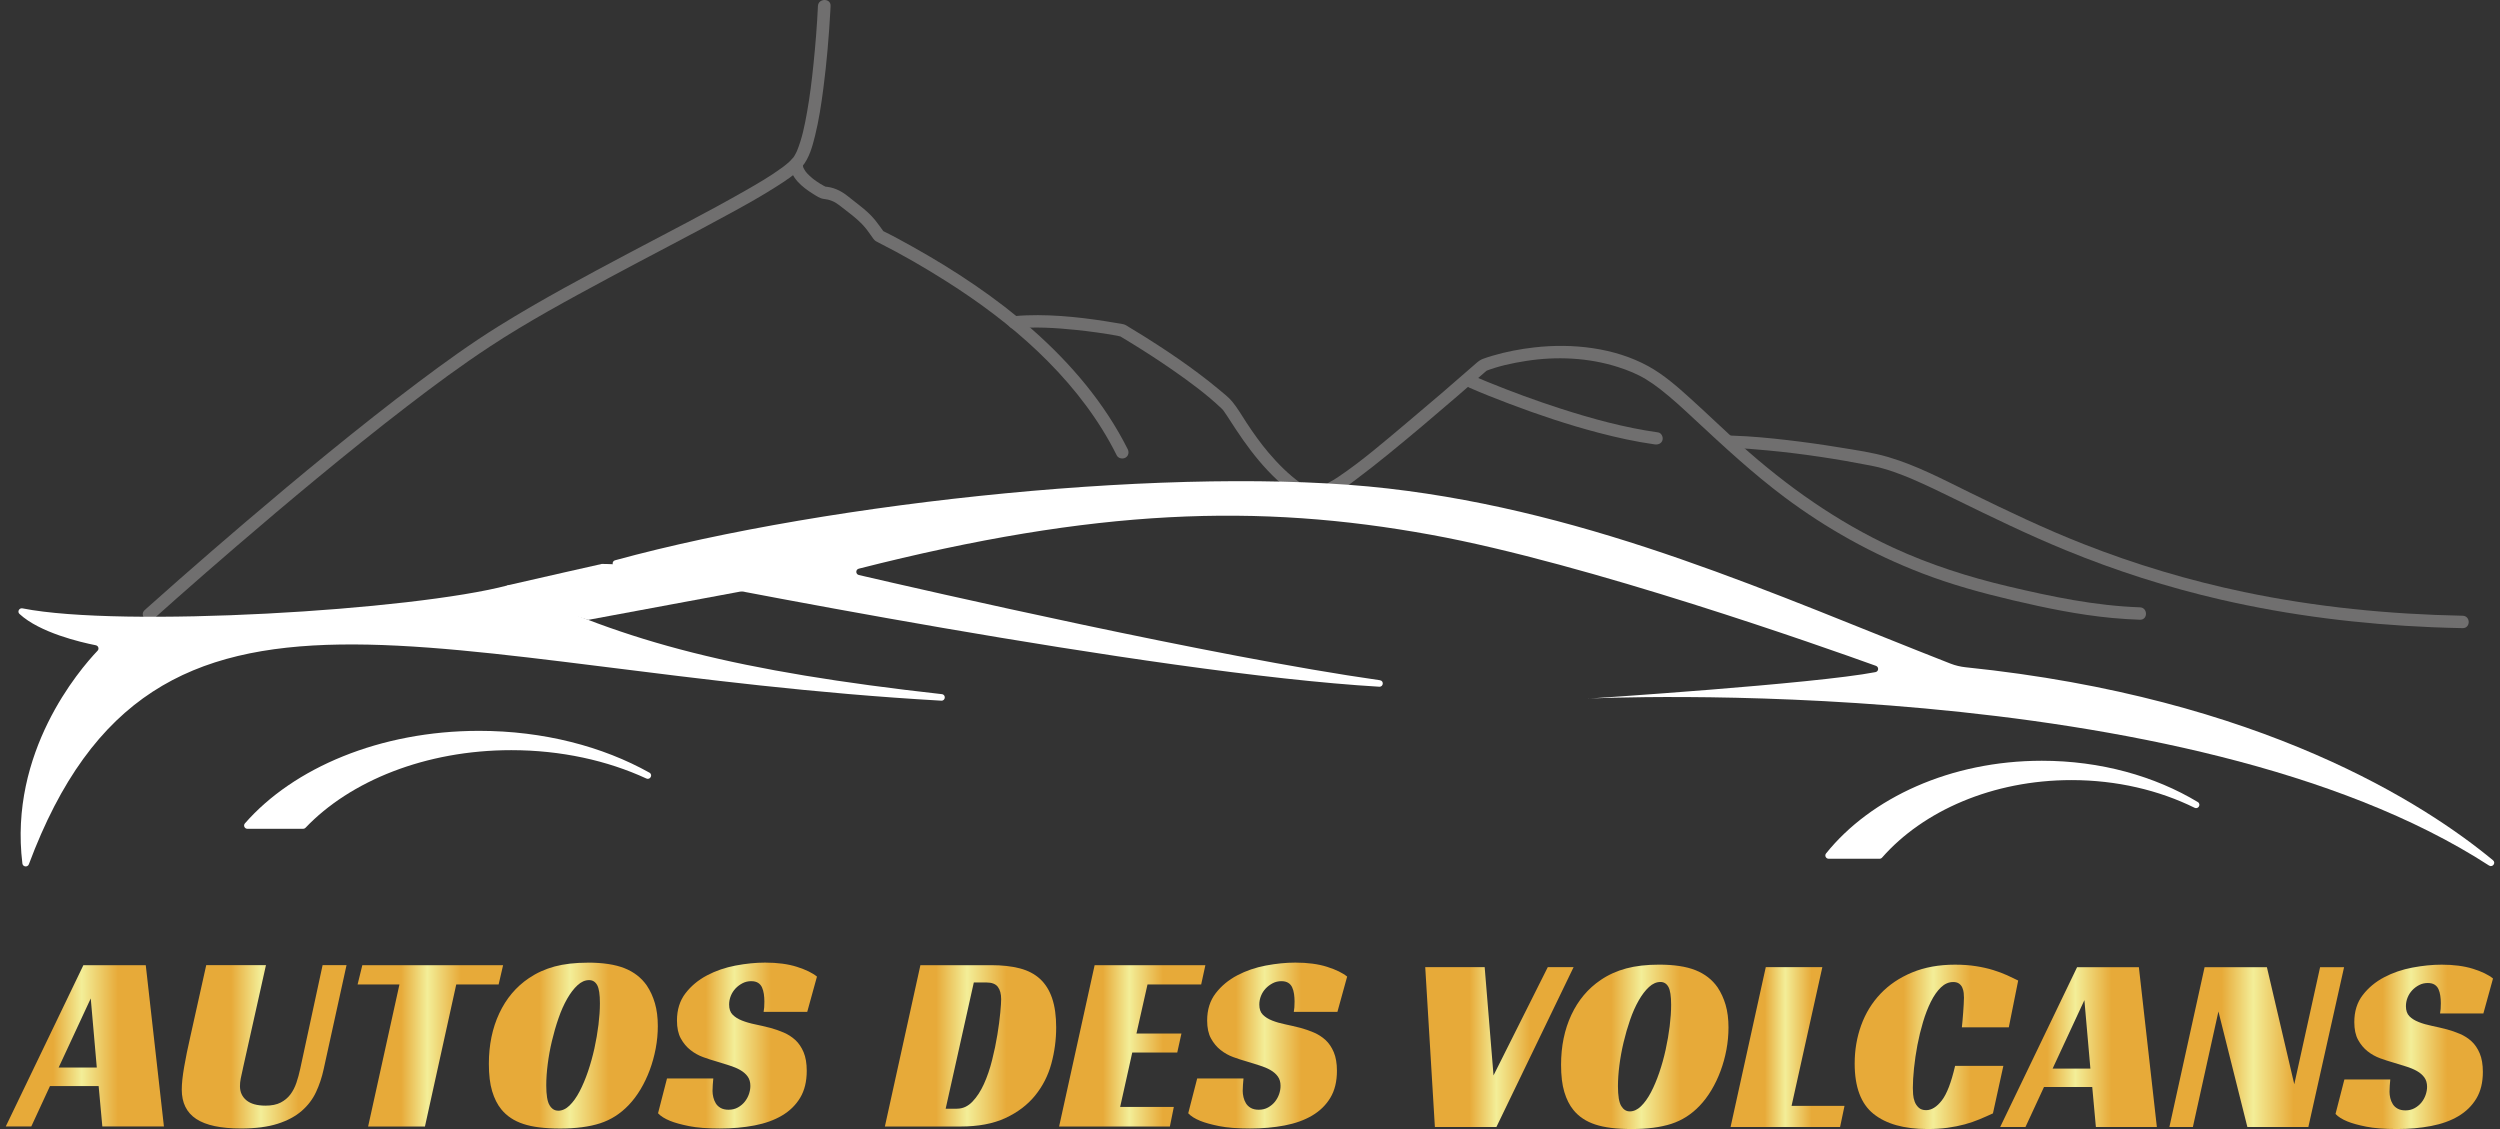 <?xml version="1.0" encoding="UTF-8"?>
<svg xmlns="http://www.w3.org/2000/svg" width="310" height="140" viewBox="0 0 310 140" fill="none">
  <rect x="0" y="0" width="310" height="140" fill="#333333" stroke="none"/>
  <path d="M19.058 76.733C20.002 75.883 20.953 75.04 21.907 74.196C24.338 72.047 26.786 69.914 29.246 67.799C32.581 64.93 35.941 62.088 39.336 59.286C43.001 56.26 46.703 53.277 50.474 50.38C53.828 47.8 57.239 45.278 60.781 42.951C65.478 39.863 70.463 37.178 75.415 34.509C80.535 31.751 85.715 29.103 90.814 26.308C92.665 25.295 94.51 24.263 96.285 23.127C97.39 22.419 98.598 21.671 99.451 20.668C100.352 19.608 100.738 18.155 101.064 16.841C101.541 14.916 101.836 12.952 102.093 10.988C102.513 7.774 102.786 4.541 102.965 1.306C102.975 1.118 102.987 0.93 102.993 0.742C103.041 -0.249 101.472 -0.246 101.425 0.742C101.312 3.156 101.117 5.57 100.869 7.977C100.662 10.009 100.43 11.899 100.076 13.894C99.787 15.52 99.461 17.179 98.827 18.712C98.786 18.814 98.883 18.586 98.839 18.685C98.824 18.719 98.811 18.753 98.792 18.786C98.761 18.851 98.733 18.916 98.701 18.977C98.639 19.1 98.573 19.224 98.497 19.344C98.438 19.439 98.372 19.528 98.309 19.621C98.472 19.39 98.243 19.689 98.184 19.753C98.005 19.944 97.81 20.119 97.609 20.289C97.5 20.381 97.387 20.474 97.274 20.563C97.214 20.609 97.151 20.658 97.092 20.704C97.236 20.594 97.026 20.754 96.985 20.781C95.539 21.843 93.973 22.752 92.414 23.642C87.682 26.345 82.813 28.817 78 31.375C72.54 34.275 67.066 37.194 61.82 40.454C58.387 42.588 55.105 44.961 51.88 47.384C48.108 50.217 44.413 53.147 40.757 56.124C37.102 59.102 33.764 61.9 30.316 64.843C27.592 67.168 24.888 69.511 22.199 71.872C20.837 73.07 19.479 74.27 18.129 75.48C18.067 75.535 18.007 75.591 17.947 75.646C17.201 76.317 18.314 77.404 19.058 76.736V76.733Z" fill="#706F6F"></path>
  <path d="M139.835 55.7C136.992 50.02 132.794 45.072 128.009 40.864C123.475 36.88 118.393 33.518 113.112 30.566C111.889 29.882 110.655 29.208 109.394 28.592L109.677 28.869C109.294 28.337 108.924 27.795 108.509 27.287C107.96 26.61 107.314 26.049 106.63 25.51C106.106 25.098 105.582 24.682 105.058 24.273C104.202 23.599 103.248 23.171 102.137 23.131L102.532 23.235C101.968 22.964 101.425 22.626 100.923 22.253C100.813 22.17 100.992 22.305 100.879 22.219C100.822 22.176 100.766 22.13 100.713 22.084C100.612 22.001 100.515 21.918 100.421 21.828C100.251 21.671 100.038 21.456 99.931 21.314C99.856 21.219 99.655 20.889 99.621 20.8C99.621 20.8 99.561 20.606 99.549 20.532C99.574 20.662 99.546 20.335 99.549 20.274C99.583 19.282 98.014 19.285 97.98 20.274C97.917 21.979 99.514 23.235 100.844 24.057C101.224 24.291 101.679 24.618 102.137 24.664C102.871 24.741 103.48 24.987 104.054 25.436C105.146 26.296 106.332 27.114 107.236 28.17C107.625 28.626 107.948 29.134 108.302 29.614C108.497 29.876 108.679 29.956 108.952 30.091C111.832 31.545 114.634 33.164 117.354 34.888C121.392 37.446 125.236 40.3 128.693 43.585C132.176 46.895 135.257 50.623 137.598 54.801C137.905 55.352 138.2 55.912 138.482 56.476C138.671 56.848 139.21 56.95 139.555 56.753C139.944 56.531 140.023 56.075 139.838 55.7H139.835Z" fill="#706F6F"></path>
  <path d="M125.763 40.74C128.292 40.491 130.862 40.648 133.384 40.907C135.135 41.085 136.826 41.322 138.577 41.636C138.63 41.645 138.894 41.735 138.944 41.704C138.944 41.704 138.718 41.578 138.79 41.642C138.825 41.673 138.881 41.695 138.922 41.719C139.364 41.981 139.804 42.246 140.24 42.514C142.041 43.619 143.813 44.77 145.545 45.977C147.594 47.406 149.624 48.905 151.438 50.617C151.51 50.684 151.576 50.755 151.645 50.829C151.667 50.854 151.767 50.98 151.67 50.86C151.573 50.74 151.692 50.891 151.714 50.922C151.858 51.125 151.999 51.328 152.137 51.537C152.514 52.107 152.878 52.679 153.251 53.249C155.592 56.789 158.4 60.228 162.209 62.325C162.752 62.623 163.31 62.885 163.881 63.119C164.245 63.27 164.628 63.442 165.02 63.523C165.487 63.615 166.005 63.495 166.15 62.977C166.25 62.62 166.08 62.3 165.814 62.069C165.484 61.783 165.07 61.549 164.669 61.37C164.361 61.232 164.069 61.133 163.73 61.266C163.137 61.5 163.131 62.186 163.501 62.605C163.687 62.814 163.916 62.987 164.135 63.156C164.468 63.415 164.92 63.473 165.246 63.156C165.519 62.888 165.578 62.328 165.246 62.066C165.08 61.937 164.913 61.808 164.76 61.666C164.722 61.632 164.687 61.583 164.647 61.552C164.559 61.484 164.709 61.629 164.719 61.645C164.725 61.654 164.813 61.912 164.807 61.98L164.7 62.368C164.502 62.787 164.082 62.744 163.9 62.713C163.919 62.716 163.938 62.725 163.96 62.731C164.129 62.774 163.762 62.63 163.966 62.734C164.101 62.805 164.239 62.873 164.371 62.95C164.502 63.027 164.628 63.113 164.756 63.193C164.618 63.051 164.904 63.285 164.756 63.193C164.772 63.208 164.788 63.221 164.8 63.236C164.687 63.091 164.537 62.836 164.637 62.568L164.838 62.229C164.938 62.112 165.196 62.026 165.343 62.02C165.334 62.02 165.324 62.02 165.315 62.02C165.321 62.02 165.544 62.079 165.403 62.026C165.302 61.989 165.189 61.968 165.086 61.934C164.678 61.798 164.283 61.632 163.894 61.45C162.987 61.026 162.127 60.511 161.315 59.933C159.809 58.858 158.485 57.531 157.295 56.127C156.313 54.967 155.416 53.705 154.563 52.408C153.992 51.54 153.471 50.617 152.806 49.81C152.341 49.247 151.72 48.779 151.161 48.308C150.321 47.6 149.455 46.925 148.573 46.267C146.913 45.023 145.203 43.85 143.462 42.723C142.326 41.984 141.175 41.267 140.011 40.571C139.81 40.451 139.593 40.288 139.361 40.22C139.116 40.149 138.847 40.125 138.596 40.081C134.884 39.441 131.062 38.97 127.288 39.102C126.777 39.121 126.268 39.152 125.76 39.204C125.34 39.244 124.976 39.527 124.976 39.974C124.976 40.359 125.336 40.786 125.76 40.743L125.763 40.74Z" fill="#706F6F"></path>
  <path d="M165.613 61.133C166.541 60.684 167.382 60.025 168.201 59.412C169.553 58.406 170.871 57.356 172.18 56.294C175.044 53.966 177.855 51.577 180.651 49.17C181.928 48.068 183.202 46.965 184.469 45.851L184.124 46.048C185.737 45.404 187.497 45.029 189.21 44.761C193.01 44.164 196.976 44.342 200.646 45.518C201.848 45.903 203.025 46.377 204.104 47.033C204.415 47.224 204.719 47.424 205.02 47.633C205.372 47.88 205.635 48.08 205.855 48.249C207.336 49.401 208.71 50.678 210.081 51.956C213.702 55.324 217.316 58.68 221.285 61.654C226.487 65.548 232.194 68.725 238.288 71.071C241.977 72.494 245.771 73.534 249.62 74.439C253.683 75.394 257.769 76.243 261.935 76.631C263.068 76.736 264.207 76.807 265.346 76.847C266.356 76.884 266.353 75.344 265.346 75.308C259.795 75.114 254.415 73.987 249.034 72.715C244.152 71.564 239.379 70.04 234.827 67.946C227.821 64.723 221.571 60.29 215.87 55.185C213.749 53.286 211.709 51.306 209.598 49.401C207.988 47.947 206.316 46.467 204.396 45.414C200.185 43.102 194.977 42.541 190.249 43.08C188.489 43.28 186.741 43.613 185.044 44.117C184.658 44.231 184.272 44.355 183.892 44.496C183.563 44.619 183.315 44.804 183.054 45.035C180.187 47.547 177.297 50.035 174.373 52.482C171.646 54.767 168.923 57.134 165.961 59.126C165.594 59.372 165.224 59.615 164.825 59.809C163.918 60.247 164.712 61.577 165.616 61.139L165.613 61.133Z" fill="#706F6F"></path>
  <path d="M182.163 48.055C183.81 48.778 185.489 49.437 187.17 50.074C190.782 51.441 194.453 52.673 198.192 53.655C200.495 54.261 202.827 54.772 205.186 55.105C205.603 55.163 206.03 55.003 206.152 54.566C206.253 54.206 206.027 53.679 205.603 53.618C201.478 53.039 197.436 51.934 193.483 50.659C190.443 49.677 187.44 48.575 184.488 47.368C184.425 47.343 184.362 47.316 184.299 47.291C184.265 47.276 184.058 47.193 184.165 47.236C184.271 47.279 184.099 47.208 184.067 47.196C184.017 47.174 183.964 47.153 183.914 47.131C183.738 47.057 183.565 46.983 183.39 46.909C183.245 46.848 183.098 46.786 182.953 46.722C182.568 46.552 182.109 46.611 181.88 46.999C181.683 47.328 181.774 47.879 182.163 48.052V48.055Z" fill="#706F6F"></path>
  <path d="M214.559 55.548C216.134 55.57 217.712 55.711 219.278 55.859C223.548 56.262 227.793 56.915 231.997 57.737C233.007 57.934 233.989 58.214 234.956 58.556C235.339 58.691 235.718 58.833 236.095 58.984C236.286 59.061 236.478 59.138 236.669 59.215C236.481 59.138 236.725 59.239 236.788 59.264C236.907 59.313 237.03 59.366 237.149 59.418C238.909 60.175 240.632 61.013 242.351 61.856C246.897 64.082 251.444 66.296 256.134 68.22C262.359 70.775 268.785 72.832 275.352 74.346C283.936 76.326 292.727 77.404 301.534 77.773C302.811 77.825 304.085 77.865 305.362 77.89C306.372 77.909 306.372 76.369 305.362 76.351C296.254 76.172 287.155 75.276 278.241 73.407C271.445 71.982 264.781 69.99 258.331 67.453C253.571 65.582 248.893 63.349 244.268 61.081C240.989 59.47 237.685 57.722 234.162 56.681C232.189 56.096 230.105 55.81 228.075 55.477C225.945 55.126 223.805 54.825 221.659 54.575C219.403 54.313 217.131 54.092 214.857 54.021C214.756 54.018 214.656 54.015 214.556 54.012C213.545 53.996 213.545 55.536 214.556 55.551L214.559 55.548Z" fill="#706F6F"></path>
  <path d="M196.924 86.622C196.924 86.622 271.08 82.992 308.636 107.323C309.072 107.606 309.53 107.006 309.135 106.676C300.792 99.765 280.445 86.523 243.758 82.743C243.109 82.675 242.469 82.524 241.86 82.287C220.041 73.753 197.809 63.526 172.119 60.573C146.589 57.639 103.118 62.131 76.27 69.474C75.853 69.588 75.871 70.176 76.298 70.262C86.621 72.346 142.726 83.485 171.024 85.153C171.554 85.184 171.635 84.421 171.108 84.347C150.532 81.431 114.517 73.165 106.5 71.303C106.08 71.204 106.073 70.619 106.494 70.514C135.864 63.046 155.982 62.393 177.452 66.312C196.836 69.849 226.213 80.255 232.617 82.564C233.009 82.706 232.965 83.263 232.557 83.343C225.052 84.802 196.924 86.628 196.924 86.628V86.622ZM11.881 80.012C9.974 79.633 4.926 78.451 2.415 76.127C2.114 75.85 2.381 75.357 2.786 75.437C15.047 77.866 51.236 75.696 62.967 72.583C63.064 72.559 63.168 72.568 63.259 72.614C77.456 79.649 91.591 83.257 116.785 86.074C117.318 86.132 117.253 86.915 116.716 86.884C53.099 83.257 19.248 65.185 3.58 107.169C3.429 107.572 2.83 107.505 2.776 107.077C1.085 93.272 9.82 83.085 12.098 80.689C12.321 80.456 12.198 80.077 11.878 80.012H11.881Z" fill="white"></path>
  <path d="M272.121 100.162C272.595 100.396 272.978 99.725 272.523 99.451C267.192 96.246 260.481 94.334 253.189 94.334C241.878 94.334 231.97 98.93 226.432 105.824C226.216 106.091 226.41 106.485 226.759 106.485H233.065C233.184 106.485 233.297 106.433 233.376 106.344C238.465 100.547 247.084 96.732 256.863 96.732C262.483 96.732 267.719 97.991 272.121 100.159V100.162Z" fill="white"></path>
  <path d="M80.15 96.533C80.627 96.755 80.988 96.065 80.53 95.809C74.722 92.561 67.387 90.625 59.411 90.625C47.137 90.625 36.385 95.215 30.37 102.099C30.138 102.364 30.329 102.773 30.684 102.773H37.587C37.7 102.773 37.809 102.727 37.885 102.644C43.407 96.841 52.772 93.02 63.396 93.02C69.574 93.02 75.328 94.31 80.144 96.533H80.15Z" fill="white"></path>
  <path d="M74.644 69.923C74.644 69.923 65.592 71.961 63.11 72.543C60.629 73.125 72.934 76.865 72.934 76.865L104.887 70.923" fill="white"></path>
  <path d="M20.323 139.683H12.69L12.232 134.674H6.195L3.88 139.683H0.714L10.34 119.681H18.074L20.327 139.683H20.323ZM7.271 132.374H12.003L11.253 123.806L7.271 132.374Z" fill="url(#paint0_linear_228_2613)"></path>
  <path d="M30.113 132.531C30.003 132.993 29.918 133.393 29.852 133.729C29.786 134.064 29.755 134.379 29.755 134.674C29.755 135.41 30.022 135.998 30.555 136.438C31.088 136.878 31.876 137.1 32.921 137.1C33.683 137.1 34.307 136.974 34.797 136.721C35.286 136.469 35.688 136.133 36.005 135.715C36.319 135.296 36.57 134.813 36.755 134.265C36.94 133.72 37.097 133.141 37.228 132.531L40.002 119.678H42.97L40.131 132.593C39.914 133.6 39.597 134.545 39.183 135.428C38.769 136.312 38.176 137.088 37.404 137.759C36.632 138.43 35.638 138.963 34.417 139.351C33.2 139.738 31.688 139.932 29.88 139.932C27.38 139.932 25.529 139.538 24.333 138.75C23.138 137.962 22.539 136.749 22.539 135.111C22.539 134.375 22.636 133.443 22.834 132.307C23.028 131.174 23.279 129.945 23.583 128.621L25.573 119.675H32.98L30.11 132.528L30.113 132.531Z" fill="url(#paint1_linear_228_2613)"></path>
  <path d="M61.827 122.076H56.575L52.693 139.686H45.647L49.531 122.076H44.341L44.928 119.681H62.385L61.83 122.076H61.827Z" fill="url(#paint2_linear_228_2613)"></path>
  <path d="M72.89 119.366C74.76 119.366 76.279 119.597 77.443 120.059C78.607 120.521 79.526 121.235 80.201 122.202C80.637 122.851 80.972 123.587 81.211 124.406C81.449 125.225 81.569 126.17 81.569 127.241C81.569 128.165 81.481 129.089 81.308 130.012C81.132 130.936 80.888 131.823 80.574 132.675C80.257 133.525 79.877 134.325 79.432 135.071C78.986 135.816 78.491 136.471 77.948 137.038C76.925 138.109 75.745 138.86 74.409 139.291C73.072 139.722 71.422 139.938 69.464 139.938C67.506 139.938 66.047 139.75 64.896 139.371C63.741 138.993 62.828 138.383 62.153 137.546C61.673 136.958 61.3 136.213 61.027 135.311C60.754 134.409 60.619 133.273 60.619 131.909C60.619 129.578 61.049 127.494 61.909 125.656C62.768 123.818 63.992 122.365 65.58 121.293C66.537 120.644 67.603 120.161 68.777 119.843C69.953 119.529 71.321 119.372 72.887 119.372L72.89 119.366ZM69.203 137.73C69.702 137.73 70.176 137.515 70.622 137.084C71.067 136.653 71.481 136.077 71.861 135.351C72.241 134.627 72.589 133.802 72.906 132.878C73.219 131.955 73.486 131 73.706 130.012C73.922 129.024 74.092 128.045 74.211 127.066C74.33 126.09 74.39 125.203 74.39 124.403C74.39 123.31 74.277 122.559 74.048 122.149C73.819 121.74 73.486 121.534 73.053 121.534C72.551 121.534 72.074 121.743 71.616 122.165C71.158 122.586 70.728 123.147 70.327 123.849C69.922 124.554 69.564 125.36 69.251 126.275C68.934 127.189 68.664 128.128 68.435 129.095C68.206 130.062 68.033 131.016 67.914 131.961C67.795 132.906 67.735 133.777 67.735 134.575C67.735 135.772 67.87 136.598 68.143 137.047C68.416 137.5 68.767 137.724 69.203 137.724V137.73Z" fill="url(#paint3_linear_228_2613)"></path>
  <path d="M94.687 125.478C94.753 125.163 94.784 124.732 94.784 124.188C94.784 123.874 94.762 123.563 94.718 123.258C94.674 122.953 94.599 122.679 94.489 122.439C94.379 122.199 94.216 122.008 94 121.872C93.783 121.737 93.498 121.666 93.153 121.666C92.76 121.666 92.403 121.749 92.076 121.919C91.75 122.088 91.462 122.303 91.211 122.565C90.96 122.827 90.765 123.132 90.624 123.479C90.483 123.827 90.41 124.188 90.41 124.566C90.41 125.111 90.558 125.533 90.85 125.825C91.145 126.121 91.531 126.361 92.007 126.549C92.484 126.737 93.03 126.897 93.639 127.02C94.248 127.146 94.878 127.294 95.531 127.46C96.074 127.608 96.62 127.796 97.162 128.027C97.705 128.258 98.192 128.569 98.615 128.956C99.039 129.344 99.381 129.849 99.644 130.468C99.905 131.087 100.036 131.86 100.036 132.783C100.036 134.107 99.763 135.218 99.221 136.124C98.678 137.026 97.925 137.761 96.968 138.328C96.011 138.894 94.875 139.304 93.558 139.556C92.243 139.809 90.812 139.935 89.265 139.935C87.719 139.935 86.42 139.836 85.431 139.636C84.44 139.436 83.665 139.221 83.097 138.99C82.422 138.716 81.924 138.402 81.597 138.045L82.708 133.728H88.45C88.428 133.916 88.406 134.175 88.384 134.501C88.362 134.827 88.352 135.083 88.352 135.274C88.352 135.526 88.384 135.788 88.45 136.062C88.515 136.336 88.619 136.588 88.76 136.819C88.901 137.05 89.102 137.238 89.363 137.386C89.623 137.534 89.949 137.607 90.341 137.607C90.778 137.607 91.163 137.512 91.499 137.324C91.835 137.136 92.121 136.899 92.346 136.616C92.572 136.333 92.748 136.019 92.867 135.671C92.986 135.323 93.046 134.984 93.046 134.646C93.046 134.184 92.933 133.796 92.704 133.479C92.475 133.165 92.164 132.897 91.775 132.675C91.386 132.454 90.931 132.266 90.42 132.109C89.909 131.952 89.381 131.789 88.839 131.619C88.318 131.472 87.766 131.293 87.191 131.084C86.614 130.874 86.087 130.579 85.61 130.2C85.133 129.822 84.735 129.344 84.418 128.766C84.101 128.19 83.944 127.448 83.944 126.546C83.944 125.204 84.299 124.074 85.004 123.159C85.71 122.245 86.605 121.506 87.681 120.94C88.757 120.373 89.937 119.97 91.22 119.727C92.503 119.486 93.721 119.363 94.875 119.363C96.397 119.363 97.708 119.536 98.807 119.884C99.905 120.231 100.736 120.635 101.304 121.097L100.096 125.474H94.681L94.687 125.478Z" fill="url(#paint4_linear_228_2613)"></path>
  <path d="M109.725 139.683L114.13 119.681H122.909C124.258 119.681 125.438 119.813 126.448 120.075C127.458 120.336 128.296 120.774 128.961 121.383C129.623 121.993 130.125 122.79 130.461 123.778C130.797 124.767 130.966 125.973 130.966 127.402C130.966 128.935 130.765 130.438 130.364 131.906C129.962 133.378 129.291 134.689 128.356 135.844C127.421 136.998 126.197 137.928 124.685 138.633C123.172 139.338 121.309 139.689 119.087 139.689H109.722L109.725 139.683ZM118.664 137.478C119.382 137.478 120.019 137.189 120.574 136.613C121.13 136.035 121.607 135.302 122.011 134.409C122.413 133.516 122.752 132.531 123.022 131.447C123.295 130.367 123.511 129.32 123.674 128.313C123.837 127.307 123.957 126.401 124.032 125.604C124.107 124.807 124.145 124.24 124.145 123.905C124.145 123.255 124.01 122.744 123.737 122.378C123.464 122.011 122.99 121.826 122.319 121.826H120.753L117.261 137.482H118.664V137.478Z" fill="url(#paint5_linear_228_2613)"></path>
  <path d="M135.731 119.681H149.467L148.946 122.076H142.291L140.92 128.156H146.499L145.978 130.518H140.399L138.899 137.26H145.554L145.065 139.686H131.329L135.734 119.684L135.731 119.681Z" fill="url(#paint6_linear_228_2613)"></path>
  <path d="M160.43 125.478C160.496 125.163 160.527 124.732 160.527 124.188C160.527 123.874 160.505 123.563 160.462 123.258C160.418 122.953 160.342 122.679 160.232 122.439C160.123 122.199 159.96 122.008 159.743 121.872C159.527 121.737 159.241 121.666 158.896 121.666C158.504 121.666 158.146 121.749 157.82 121.919C157.493 122.088 157.205 122.303 156.954 122.565C156.703 122.827 156.508 123.132 156.367 123.479C156.226 123.827 156.154 124.188 156.154 124.566C156.154 125.111 156.301 125.533 156.593 125.825C156.888 126.121 157.274 126.361 157.751 126.549C158.228 126.737 158.774 126.897 159.382 127.02C159.991 127.146 160.622 127.294 161.274 127.46C161.817 127.608 162.363 127.796 162.906 128.027C163.448 128.258 163.935 128.569 164.358 128.956C164.782 129.344 165.124 129.849 165.387 130.468C165.648 131.087 165.78 131.86 165.78 132.783C165.78 134.107 165.507 135.218 164.964 136.124C164.421 137.026 163.668 137.761 162.711 138.328C161.754 138.894 160.618 139.304 159.301 139.556C157.986 139.809 156.555 139.935 155.008 139.935C153.462 139.935 152.163 139.836 151.174 139.636C150.183 139.436 149.408 139.221 148.84 138.99C148.166 138.716 147.667 138.402 147.34 138.045L148.451 133.728H154.193C154.171 133.916 154.149 134.175 154.127 134.501C154.105 134.827 154.095 135.083 154.095 135.274C154.095 135.526 154.127 135.788 154.193 136.062C154.259 136.336 154.362 136.588 154.503 136.819C154.645 137.05 154.845 137.238 155.106 137.386C155.366 137.534 155.692 137.607 156.085 137.607C156.521 137.607 156.907 137.512 157.242 137.324C157.578 137.136 157.864 136.899 158.09 136.616C158.315 136.333 158.491 136.019 158.61 135.671C158.73 135.323 158.789 134.984 158.789 134.646C158.789 134.184 158.676 133.796 158.447 133.479C158.218 133.165 157.908 132.897 157.519 132.675C157.129 132.454 156.675 132.266 156.163 132.109C155.652 131.952 155.125 131.789 154.582 131.619C154.061 131.472 153.509 131.293 152.935 131.084C152.357 130.874 151.83 130.579 151.353 130.2C150.876 129.822 150.478 129.344 150.161 128.766C149.844 128.19 149.687 127.448 149.687 126.546C149.687 125.204 150.042 124.074 150.748 123.159C151.454 122.245 152.348 121.506 153.424 120.94C154.5 120.373 155.68 119.97 156.963 119.727C158.246 119.486 159.464 119.363 160.618 119.363C162.14 119.363 163.452 119.536 164.55 119.884C165.648 120.231 166.479 120.635 167.047 121.097L165.839 125.474H160.424L160.43 125.478Z" fill="url(#paint7_linear_228_2613)"></path>
  <path d="M176.726 119.928H184.099L185.197 133.351L191.924 119.928H195.125L185.555 139.748H177.925L176.729 119.928H176.726Z" fill="url(#paint8_linear_228_2613)"></path>
  <path d="M205.73 119.616C207.585 119.616 209.087 119.844 210.242 120.303C211.393 120.761 212.307 121.47 212.975 122.424C213.405 123.07 213.74 123.797 213.979 124.61C214.214 125.423 214.333 126.358 214.333 127.418C214.333 128.335 214.246 129.249 214.076 130.164C213.904 131.081 213.662 131.959 213.348 132.802C213.034 133.646 212.658 134.437 212.216 135.176C211.773 135.915 211.284 136.564 210.744 137.128C209.731 138.19 208.56 138.932 207.236 139.36C205.909 139.785 204.278 140 202.339 140C200.4 140 198.953 139.812 197.811 139.437C196.669 139.061 195.762 138.458 195.094 137.626C194.62 137.045 194.247 136.306 193.977 135.41C193.707 134.514 193.572 133.39 193.572 132.039C193.572 129.73 193.999 127.664 194.849 125.841C195.7 124.022 196.914 122.581 198.486 121.519C199.433 120.875 200.491 120.395 201.655 120.084C202.819 119.773 204.177 119.616 205.73 119.616ZM202.078 137.814C202.574 137.814 203.041 137.602 203.484 137.174C203.926 136.746 204.334 136.176 204.714 135.456C205.09 134.739 205.435 133.923 205.749 133.005C206.063 132.091 206.326 131.143 206.54 130.164C206.756 129.185 206.922 128.212 207.042 127.245C207.161 126.278 207.221 125.398 207.221 124.607C207.221 123.526 207.108 122.781 206.882 122.375C206.656 121.968 206.326 121.765 205.897 121.765C205.401 121.765 204.927 121.974 204.475 122.39C204.023 122.806 203.597 123.363 203.198 124.059C202.8 124.758 202.442 125.558 202.131 126.463C201.818 127.368 201.548 128.301 201.322 129.256C201.096 130.213 200.924 131.158 200.804 132.097C200.685 133.033 200.625 133.898 200.625 134.689C200.625 135.875 200.76 136.694 201.03 137.14C201.3 137.586 201.648 137.811 202.081 137.811L202.078 137.814Z" fill="url(#paint9_linear_228_2613)"></path>
  <path d="M218.955 119.928H225.97L222.155 137.128H228.719L228.17 139.751H214.59L218.955 119.931V119.928Z" fill="url(#paint10_linear_228_2613)"></path>
  <path d="M247.117 138.063C246.578 138.313 246.022 138.559 245.451 138.796C244.88 139.036 244.271 139.243 243.625 139.421C242.979 139.597 242.273 139.738 241.507 139.843C240.742 139.948 239.907 140 239 140C236.111 140 233.886 139.375 232.324 138.128C230.761 136.878 229.98 134.8 229.98 131.885C229.98 130.197 230.25 128.612 230.789 127.125C231.329 125.638 232.126 124.336 233.183 123.224C234.241 122.11 235.543 121.232 237.096 120.586C238.649 119.942 240.425 119.619 242.43 119.619C243.377 119.619 244.246 119.681 245.034 119.807C245.821 119.93 246.531 120.093 247.167 120.29C247.804 120.487 248.375 120.703 248.881 120.931C249.386 121.158 249.844 121.377 250.255 121.586L249.091 127.393H243.271C243.293 127.187 243.321 126.916 243.352 126.58C243.384 126.248 243.412 125.909 243.434 125.564C243.456 125.219 243.478 124.884 243.5 124.551C243.522 124.219 243.531 123.939 243.531 123.708C243.531 123.541 243.518 123.347 243.5 123.129C243.478 122.91 243.424 122.698 243.336 122.488C243.249 122.279 243.117 122.11 242.932 121.974C242.75 121.839 242.505 121.771 242.204 121.771C241.642 121.771 241.131 121.996 240.67 122.442C240.205 122.889 239.791 123.483 239.424 124.222C239.057 124.961 238.734 125.798 238.454 126.734C238.175 127.67 237.943 128.621 237.758 129.591C237.576 130.558 237.435 131.512 237.338 132.448C237.24 133.384 237.193 134.206 237.193 134.914C237.193 135.123 237.203 135.382 237.225 135.696C237.247 136.007 237.309 136.309 237.419 136.601C237.526 136.894 237.695 137.143 237.921 137.349C238.147 137.559 238.454 137.66 238.844 137.66C239.512 137.66 240.158 137.26 240.783 136.459C241.407 135.659 241.956 134.227 242.433 132.168H248.416L247.123 138.067L247.117 138.063Z" fill="url(#paint11_linear_228_2613)"></path>
  <path d="M267.454 139.751H259.89L259.438 134.788H253.455L251.158 139.751H248.021L257.559 119.931H265.22L267.451 139.751H267.454ZM254.521 132.51H259.209L258.465 124.019L254.521 132.51Z" fill="url(#paint12_linear_228_2613)"></path>
  <path d="M286.239 139.751H278.674L275.085 125.423L271.916 139.751H269.004L273.369 119.931H281.096L284.491 134.447L287.692 119.931H290.666L286.236 139.751H286.239Z" fill="url(#paint13_linear_228_2613)"></path>
  <path d="M302.567 125.672C302.633 125.361 302.664 124.933 302.664 124.391C302.664 124.08 302.642 123.772 302.598 123.471C302.554 123.169 302.479 122.898 302.372 122.658C302.265 122.418 302.102 122.233 301.889 122.097C301.672 121.962 301.393 121.894 301.048 121.894C300.659 121.894 300.304 121.977 299.981 122.144C299.658 122.31 299.373 122.522 299.125 122.784C298.877 123.046 298.682 123.344 298.544 123.689C298.403 124.034 298.334 124.391 298.334 124.767C298.334 125.309 298.478 125.724 298.77 126.017C299.062 126.309 299.445 126.546 299.919 126.734C300.392 126.922 300.932 127.079 301.534 127.202C302.137 127.328 302.764 127.473 303.411 127.639C303.95 127.784 304.487 127.972 305.026 128.199C305.566 128.427 306.046 128.735 306.467 129.12C306.887 129.505 307.226 130.003 307.486 130.619C307.744 131.232 307.875 131.998 307.875 132.913C307.875 134.224 307.606 135.327 307.066 136.222C306.526 137.118 305.783 137.845 304.835 138.408C303.888 138.972 302.761 139.375 301.456 139.624C300.151 139.874 298.736 140 297.205 140C295.673 140 294.387 139.901 293.405 139.704C292.423 139.507 291.654 139.295 291.093 139.064C290.424 138.793 289.929 138.482 289.605 138.128L290.704 133.852H296.395C296.373 134.04 296.351 134.295 296.329 134.615C296.307 134.939 296.298 135.194 296.298 135.379C296.298 135.628 296.329 135.89 296.395 136.161C296.461 136.432 296.561 136.681 296.703 136.909C296.844 137.137 297.041 137.325 297.302 137.469C297.559 137.614 297.882 137.688 298.271 137.688C298.701 137.688 299.084 137.595 299.42 137.408C299.755 137.22 300.035 136.986 300.261 136.706C300.486 136.426 300.659 136.112 300.778 135.77C300.897 135.425 300.957 135.089 300.957 134.757C300.957 134.298 300.844 133.913 300.618 133.602C300.392 133.292 300.085 133.024 299.696 132.805C299.307 132.586 298.861 132.399 298.353 132.245C297.845 132.091 297.324 131.928 296.784 131.761C296.266 131.617 295.721 131.438 295.149 131.232C294.578 131.023 294.054 130.733 293.581 130.358C293.107 129.982 292.712 129.511 292.401 128.938C292.087 128.366 291.934 127.633 291.934 126.737C291.934 125.407 292.285 124.286 292.985 123.381C293.684 122.476 294.569 121.743 295.636 121.18C296.703 120.617 297.873 120.216 299.144 119.979C300.414 119.739 301.622 119.619 302.764 119.619C304.273 119.619 305.572 119.792 306.661 120.133C307.75 120.475 308.575 120.878 309.134 121.334L307.938 125.672H302.57H302.567Z" fill="url(#paint14_linear_228_2613)"></path>
  <defs>
    <linearGradient id="paint0_linear_228_2613" x1="0.714" y1="129.68" x2="20.323" y2="129.68" gradientUnits="userSpaceOnUse">
      <stop offset="0.3" stop-color="#E7AA39"></stop>
      <stop offset="0.48" stop-color="#F3EE98"></stop>
      <stop offset="0.71" stop-color="#E7AA39"></stop>
    </linearGradient>
    <linearGradient id="paint1_linear_228_2613" x1="22.542" y1="129.807" x2="42.97" y2="129.807" gradientUnits="userSpaceOnUse">
      <stop offset="0.3" stop-color="#E7AA39"></stop>
      <stop offset="0.48" stop-color="#F3EE98"></stop>
      <stop offset="0.71" stop-color="#E7AA39"></stop>
    </linearGradient>
    <linearGradient id="paint2_linear_228_2613" x1="44.338" y1="0" x2="62.382" y2="0" gradientUnits="userSpaceOnUse">
      <stop offset="0.3" stop-color="#E7AA39"></stop>
      <stop offset="0.48" stop-color="#F3EE98"></stop>
      <stop offset="0.71" stop-color="#E7AA39"></stop>
    </linearGradient>
    <linearGradient id="paint3_linear_228_2613" x1="60.622" y1="129.649" x2="81.569" y2="129.649" gradientUnits="userSpaceOnUse">
      <stop offset="0.3" stop-color="#E7AA39"></stop>
      <stop offset="0.48" stop-color="#F3EE98"></stop>
      <stop offset="0.71" stop-color="#E7AA39"></stop>
    </linearGradient>
    <linearGradient id="paint4_linear_228_2613" x1="81.603" y1="129.649" x2="101.31" y2="129.649" gradientUnits="userSpaceOnUse">
      <stop offset="0.3" stop-color="#E7AA39"></stop>
      <stop offset="0.48" stop-color="#F3EE98"></stop>
      <stop offset="0.71" stop-color="#E7AA39"></stop>
    </linearGradient>
    <linearGradient id="paint5_linear_228_2613" x1="109.725" y1="0" x2="130.969" y2="0" gradientUnits="userSpaceOnUse">
      <stop offset="0.3" stop-color="#E7AA39"></stop>
      <stop offset="0.48" stop-color="#F3EE98"></stop>
      <stop offset="0.71" stop-color="#E7AA39"></stop>
    </linearGradient>
    <linearGradient id="paint6_linear_228_2613" x1="131.325" y1="0" x2="149.467" y2="0" gradientUnits="userSpaceOnUse">
      <stop offset="0.3" stop-color="#E7AA39"></stop>
      <stop offset="0.48" stop-color="#F3EE98"></stop>
      <stop offset="0.71" stop-color="#E7AA39"></stop>
    </linearGradient>
    <linearGradient id="paint7_linear_228_2613" x1="147.347" y1="129.649" x2="167.057" y2="129.649" gradientUnits="userSpaceOnUse">
      <stop offset="0.3" stop-color="#E7AA39"></stop>
      <stop offset="0.48" stop-color="#F3EE98"></stop>
      <stop offset="0.71" stop-color="#E7AA39"></stop>
    </linearGradient>
    <linearGradient id="paint8_linear_228_2613" x1="176.726" y1="129.841" x2="195.125" y2="129.841" gradientUnits="userSpaceOnUse">
      <stop offset="0.3" stop-color="#E7AA39"></stop>
      <stop offset="0.48" stop-color="#F3EE98"></stop>
      <stop offset="0.71" stop-color="#E7AA39"></stop>
    </linearGradient>
    <linearGradient id="paint9_linear_228_2613" x1="193.572" y1="129.807" x2="214.33" y2="129.807" gradientUnits="userSpaceOnUse">
      <stop offset="0.3" stop-color="#E7AA39"></stop>
      <stop offset="0.48" stop-color="#F3EE98"></stop>
      <stop offset="0.71" stop-color="#E7AA39"></stop>
    </linearGradient>
    <linearGradient id="paint10_linear_228_2613" x1="214.59" y1="129.841" x2="228.719" y2="129.841" gradientUnits="userSpaceOnUse">
      <stop offset="0.3" stop-color="#E7AA39"></stop>
      <stop offset="0.48" stop-color="#F3EE98"></stop>
      <stop offset="0.71" stop-color="#E7AA39"></stop>
    </linearGradient>
    <linearGradient id="paint11_linear_228_2613" x1="229.98" y1="129.806" x2="250.252" y2="129.806" gradientUnits="userSpaceOnUse">
      <stop offset="0.3" stop-color="#E7AA39"></stop>
      <stop offset="0.48" stop-color="#F3EE98"></stop>
      <stop offset="0.71" stop-color="#E7AA39"></stop>
    </linearGradient>
    <linearGradient id="paint12_linear_228_2613" x1="248.021" y1="129.841" x2="267.454" y2="129.841" gradientUnits="userSpaceOnUse">
      <stop offset="0.3" stop-color="#E7AA39"></stop>
      <stop offset="0.48" stop-color="#F3EE98"></stop>
      <stop offset="0.71" stop-color="#E7AA39"></stop>
    </linearGradient>
    <linearGradient id="paint13_linear_228_2613" x1="269.004" y1="129.841" x2="290.669" y2="129.841" gradientUnits="userSpaceOnUse">
      <stop offset="0.3" stop-color="#E7AA39"></stop>
      <stop offset="0.48" stop-color="#F3EE98"></stop>
      <stop offset="0.71" stop-color="#E7AA39"></stop>
    </linearGradient>
    <linearGradient id="paint14_linear_228_2613" x1="289.602" y1="129.806" x2="309.13" y2="129.806" gradientUnits="userSpaceOnUse">
      <stop offset="0.3" stop-color="#E7AA39"></stop>
      <stop offset="0.48" stop-color="#F3EE98"></stop>
      <stop offset="0.71" stop-color="#E7AA39"></stop>
    </linearGradient>
  </defs>
</svg>
